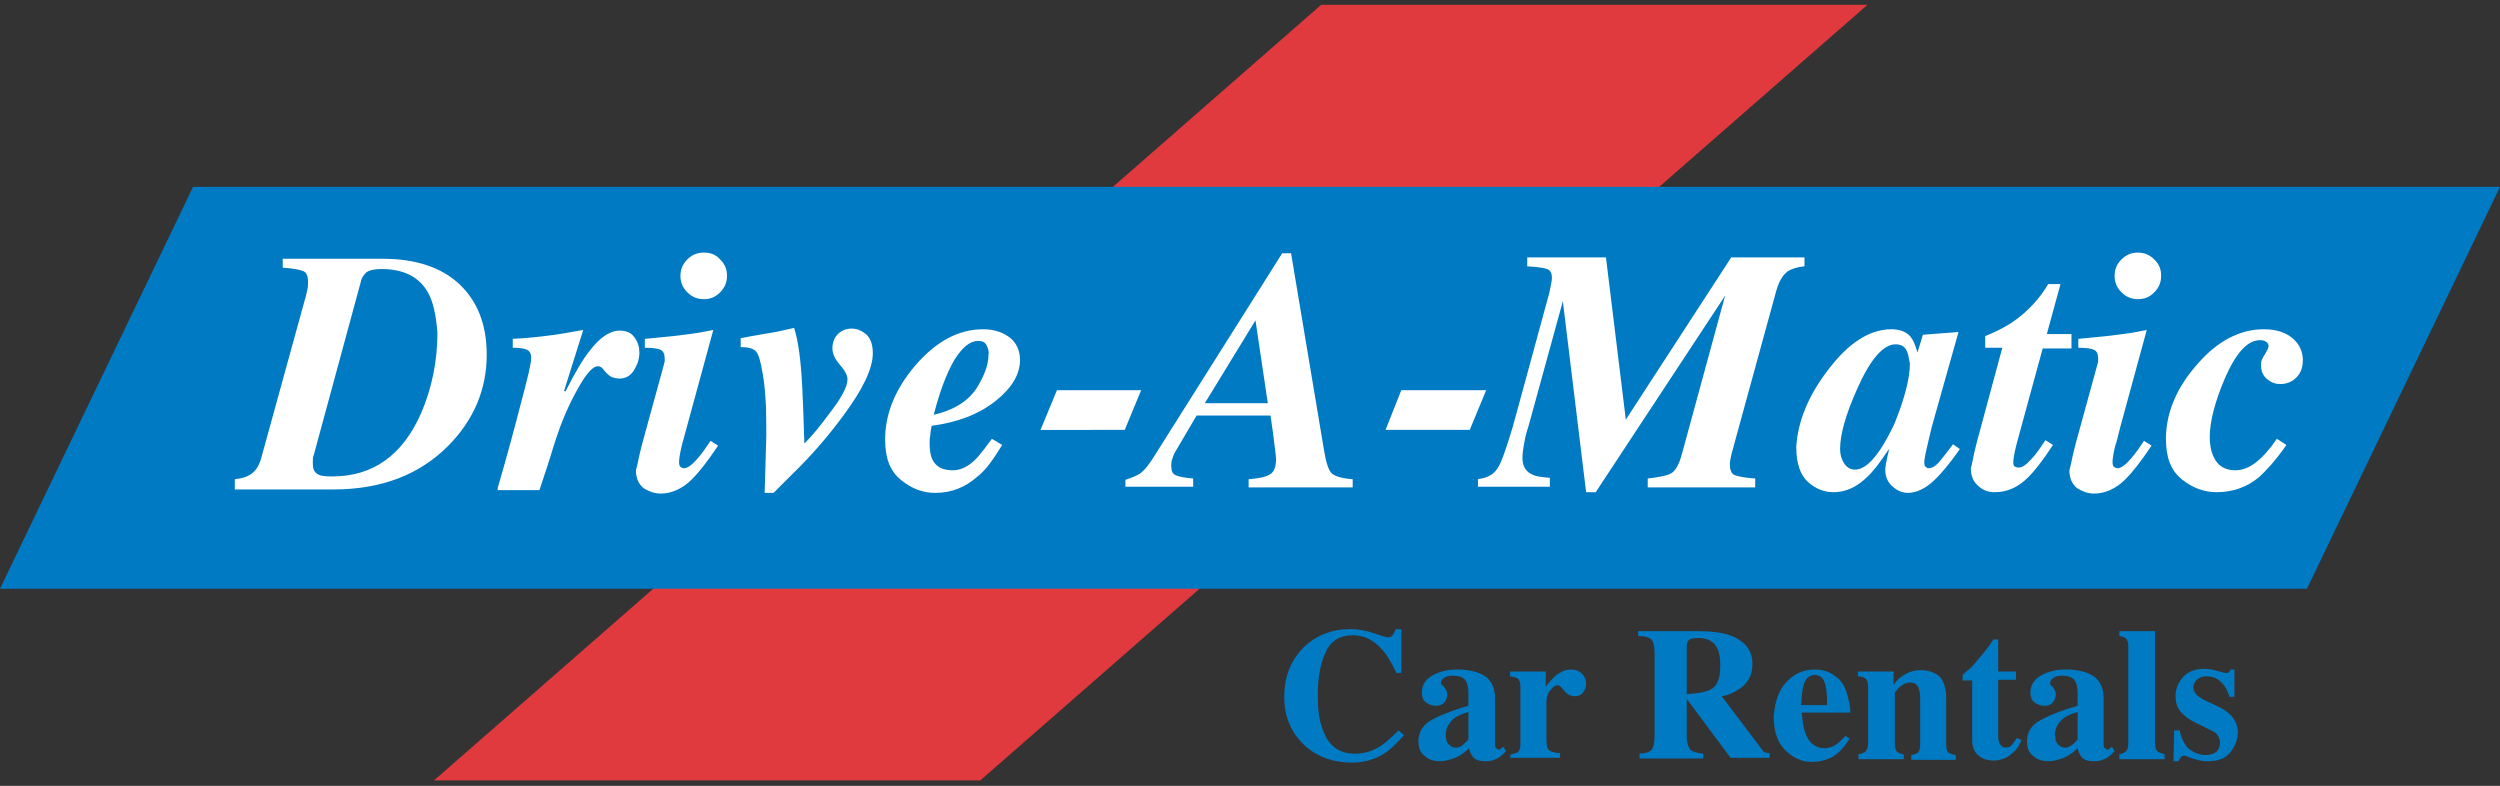 <?xml version="1.0" encoding="utf-8"?>
<!-- Generator: Adobe Illustrator 22.1.0, SVG Export Plug-In . SVG Version: 6.00 Build 0)  -->
<svg version="1.1" id="Layer_1" xmlns="http://www.w3.org/2000/svg" xmlns:xlink="http://www.w3.org/1999/xlink" x="0px" y="0px"
	 viewBox="0 0 365.2 114.8" style="enable-background:new 0 0 365.2 114.8;" xml:space="preserve">
<rect x="0" y="0" width="365.2" height="114.8" fill="#333333" stroke="none"/>
<style type="text/css">
	.st0{fill:#E13A3E;}
	.st1{fill:#007AC2;}
	.st2{fill:#FFFFFF;}
</style>
<g id="Layer_1_1_">
	<g>
		<g>
			<polygon class="st0" points="193,0.7 272.8,0.7 143.2,114 63.4,114 			"/>
		</g>
		<g>
			<polygon class="st1" points="28.6,27.9 364.1,27.9 336.6,85.3 1,85.3 			"/>
			<path class="st1" d="M337,86H0l28.2-58.7h337L337,86z M2,84.7h334.2l26.9-56.1H29L2,84.7z"/>
		</g>
		<g>
			<g>
				<path class="st2" d="M34.3,70c1.1-0.1,1.9-0.4,2.3-0.7c0.8-0.5,1.4-1.5,1.7-2.9l6.2-22.5c0.2-0.6,0.3-1.2,0.4-1.6
					s0.1-0.8,0.1-1.1c0-0.8-0.2-1.4-0.7-1.6s-1.5-0.4-3-0.5v-1.3h14.6c4.9,0,8.7,1.3,11.3,3.8c2.6,2.5,3.9,5.9,3.9,10.2
					c0,5.1-1.9,9.6-5.7,13.4c-4.2,4.2-9.8,6.3-16.7,6.3H34.3V70z M62.5,42.7c-1.3-2.3-3.6-3.4-6.8-3.4c-1.1,0-1.8,0.2-2.2,0.5
					c-0.4,0.4-0.7,0.8-0.8,1.4l-6.9,25.4c-0.1,0.2-0.1,0.5-0.1,0.7s0,0.4,0,0.5c0,0.7,0.2,1.1,0.6,1.4s1.1,0.4,2.2,0.4
					c6,0,10.3-3.1,13-9.2c1.6-3.7,2.4-7.7,2.4-11.8C63.7,46.1,63.3,44.1,62.5,42.7z"/>
			</g>
			<g>
				<path class="st2" d="M72.7,71.3c1.4-4.8,2.5-8.9,3.4-12.4c1-3.7,1.5-5.9,1.5-6.6c0-0.6-0.2-1-0.6-1.2s-1.1-0.3-2.1-0.3v-1.3
					c2.1-0.1,3.9-0.3,5.4-0.5c1-0.1,2.6-0.4,4.9-0.8l-2.8,8.9l0.2,0.1c1.4-2.8,2.6-4.8,3.5-5.9c1.5-2,3-3,4.4-3c1,0,1.7,0.3,2.2,1
					s0.7,1.4,0.7,2.2c0,1-0.3,1.8-0.8,2.6c-0.5,0.8-1.2,1.2-2.1,1.2c-0.4,0-0.8-0.1-1.1-0.2c-0.4-0.2-0.6-0.4-0.9-0.7L88,53.8
					c-0.1-0.1-0.2-0.2-0.3-0.2c-0.1-0.1-0.2-0.1-0.4-0.1c-0.6,0-1.5,0.9-2.5,2.6s-1.9,3.5-2.6,5.3c-0.5,1.2-1.1,3-1.8,5.3
					c-0.7,2.3-1.3,3.9-1.6,4.9h-6.1V71.3z"/>
			</g>
			<g>
				<path class="st2" d="M93.4,66.5c0.1-0.5,0.3-1.2,0.5-2L97,53.2c0-0.1,0.1-0.3,0.1-0.4s0-0.3,0-0.4c0-0.7-0.2-1.1-0.6-1.3
					c-0.4-0.2-1.2-0.3-2.3-0.3v-1.3c0.9-0.1,2.3-0.2,4.1-0.4c1.8-0.2,3.1-0.4,3.8-0.5l2.1-0.4l-3.9,14.3c-0.3,1.2-0.6,2.1-0.7,2.6
					c-0.3,1.2-0.4,2-0.4,2.4s0.1,0.6,0.2,0.7c0.2,0.1,0.3,0.2,0.5,0.2c0.5,0,1.1-0.4,1.9-1.3c0.8-0.9,1.4-1.8,2-2.7l1.1,0.7
					c-1.6,2.4-2.9,4-3.8,4.9c-1.4,1.4-3,2.1-4.6,2.1c-0.9,0-1.7-0.3-2.5-0.8c-0.7-0.6-1.1-1.4-1.1-2.6C93.1,68,93.2,67.4,93.4,66.5z
					 M105.2,37.9c0.7,0.7,1,1.4,1,2.4c0,0.9-0.3,1.7-1,2.4c-0.7,0.7-1.4,1-2.4,1c-0.9,0-1.7-0.3-2.4-1s-1-1.5-1-2.4s0.3-1.7,1-2.4
					c0.7-0.7,1.5-1,2.4-1C103.8,36.9,104.6,37.2,105.2,37.9z"/>
			</g>
			<g>
				<path class="st2" d="M113,72h-1.3l0.2-6.9c0.1-2,0-3.9,0-5.6c-0.1-1.7-0.2-3.4-0.5-5c-0.3-1.8-0.6-2.8-1-3.2
					c-0.4-0.4-1.1-0.6-2.2-0.6v-1.3l1.6-0.3c1.2-0.2,2.2-0.4,2.9-0.5c0.8-0.1,1.9-0.4,3.3-0.7c0.6,1.8,1,4.7,1.2,8.8
					c0.1,2,0.2,4.7,0.3,8.1c1.3-1.3,2.4-2.7,3.5-4.2c1.9-2.4,2.8-4.1,2.8-5.2c0-0.6-0.4-1.3-1.1-2.1c-0.7-0.8-1.1-1.6-1.1-2.4
					c0-0.9,0.3-1.6,0.8-2.1s1.2-0.8,2-0.8s1.5,0.3,2.2,0.9c0.6,0.6,0.9,1.5,0.9,2.7c0,2.2-1.4,5.2-4.3,9.1c-2.2,3-4.7,5.9-7.5,8.6
					L113,72z"/>
			</g>
			<g>
				<path class="st2" d="M133.7,53.4c3-3.5,6.3-5.3,9.9-5.3c1.6,0,2.8,0.4,3.9,1.2c1,0.8,1.5,1.9,1.5,3.3c0,2.1-1.2,4.1-3.6,6
					c-2.4,1.9-5.5,3.1-9.3,3.6c-0.1,0.5-0.2,1-0.2,1.4c-0.1,0.4-0.1,0.8-0.1,1.1c0,1,0.1,1.8,0.4,2.4c0.5,1.1,1.5,1.6,3,1.6
					c1.2,0,2.4-0.6,3.6-1.9c0.6-0.7,1.3-1.6,2.1-2.7l1.5,0.9c-1.3,2.1-2.4,3.7-3.6,4.6c-1.8,1.6-3.8,2.4-6.2,2.4
					c-1.8,0-3.4-0.6-5-1.9s-2.3-3.2-2.3-5.9C129.3,60.4,130.8,56.8,133.7,53.4z M144.1,50.4c-0.2-0.4-0.6-0.6-1.2-0.6
					c-1.2,0-2.3,0.9-3.5,2.8c-1.1,1.9-2.1,4.5-3,8c2.9-0.7,4.9-1.9,6.2-3.8c1.2-1.9,1.8-3.5,1.8-5C144.5,51.3,144.3,50.8,144.1,50.4
					z"/>
			</g>
			<g>
				<path class="st2" d="M154.4,57h12.3l-2.4,5.8H152L154.4,57z"/>
			</g>
			<g>
				<path class="st2" d="M164.4,70.1c0.9-0.3,1.6-0.6,2.1-0.9c0.7-0.5,1.4-1.4,2.2-2.7L187.3,37h1.3l4.8,28.7
					c0.3,1.9,0.7,3.1,1.2,3.5s1.5,0.7,3,0.8v1.2h-15.2V70c1.4-0.1,2.5-0.3,3.1-0.7c0.6-0.3,0.9-1.1,0.9-2.2c0-0.4-0.1-1.3-0.3-2.7
					c0-0.3-0.2-1.5-0.5-3.7h-10.8l-3,5.1c-0.2,0.3-0.4,0.7-0.5,1.1c-0.2,0.4-0.2,0.8-0.2,1.2c0,0.7,0.2,1.1,0.6,1.3
					c0.4,0.2,1.3,0.4,2.6,0.5v1.2h-9.9L164.4,70.1L164.4,70.1z M185.2,58.9l-1.8-12.1L176,58.9H185.2z"/>
			</g>
			<g>
				<path class="st2" d="M204.7,57h12.4l-2.4,5.8h-12.3L204.7,57z"/>
			</g>
			<g>
				<path class="st2" d="M215.9,70c1.3-0.2,2.2-0.6,2.8-1.5c0.6-0.8,1.3-2.9,2.3-6.2l5.1-18.7c0.2-0.6,0.3-1.2,0.4-1.7
					s0.2-0.9,0.2-1.3c0-0.7-0.2-1.1-0.7-1.3c-0.5-0.2-1.5-0.3-2.9-0.4v-1.3h11.5l2.9,23.7l15.4-23.7h10.7v1.3
					c-1.1,0.1-1.9,0.4-2.4,0.7c-0.7,0.5-1.3,1.4-1.7,2.8L253.3,65c-0.1,0.5-0.3,1-0.4,1.5s-0.2,0.9-0.2,1.3c0,0.8,0.2,1.4,0.7,1.6
					s1.5,0.4,3,0.5v1.3h-15.7v-1.3c1.7-0.2,2.8-0.4,3.5-0.8c0.6-0.4,1.1-1.3,1.5-2.8l6.3-23.1l-18.9,28.7h-1.4L228.3,44l-5,18.2
					c-0.3,0.9-0.5,1.7-0.6,2.3c-0.2,1-0.3,1.8-0.3,2.4c0,1.2,0.5,2,1.4,2.4c0.5,0.3,1.4,0.4,2.6,0.5v1.3h-10.5V70z"/>
			</g>
			<g>
				<path class="st2" d="M267,54.1c3-4,6.1-6,9.3-6c1.3,0,2.2,0.4,2.8,1.1c0.4,0.5,0.7,1.2,1,2.3l0.8-2.6l5.2-0.4l-3.3,11.7
					c-0.5,1.7-0.8,2.9-1,3.8c-0.4,1.7-0.7,2.9-0.7,3.6c0,0.3,0.1,0.5,0.2,0.6s0.3,0.2,0.4,0.2c0.3,0,0.6-0.1,0.9-0.3
					c0.3-0.2,0.6-0.5,0.9-0.9c0.2-0.2,0.4-0.5,0.8-1s0.7-0.9,1-1.3l1,0.7c-1.4,2-2.7,3.6-3.9,4.7c-1.2,1.1-2.5,1.7-3.7,1.7
					c-0.8,0-1.5-0.3-2.2-0.9s-1.1-1.4-1.1-2.5c0-0.4,0.2-1.5,0.6-3.1c0.1-0.1,0,0.1-0.2,0.3c-0.2,0.3-0.5,0.7-0.9,1.3
					c-0.9,1.3-1.9,2.5-3.1,3.4s-2.5,1.4-4,1.4c-1.3,0-2.6-0.5-3.7-1.5s-1.7-2.7-1.7-5.1C262.6,61.8,264,58,267,54.1z M278.6,51.4
					c-0.3-0.8-0.9-1.1-1.7-1.1c-1.8,0-3.7,2.2-5.6,6.5c-1.7,3.8-2.5,6.7-2.5,8.8c0,0.8,0.2,1.5,0.6,2.1s0.9,0.9,1.6,0.9
					c1.7,0,3.6-2.2,5.7-6.6c1.5-3.7,2.3-6.7,2.3-8.9C278.8,52.3,278.8,51.8,278.6,51.4z"/>
			</g>
			<g>
				<path class="st2" d="M288.2,67.1c0.1-0.6,0.3-1.4,0.6-2.6l3.7-13.7H290v-1.7c1.7-0.7,3.1-1.4,4.2-2.2c2-1.4,3.7-3.2,5-5.4h1.8
					l-2,7.3h3.6v2.1h-4.2l-3.2,11.7c-0.3,1-0.5,1.9-0.7,2.6c-0.3,1.2-0.4,2-0.4,2.4c0,0.3,0.1,0.5,0.3,0.6c0.2,0.1,0.3,0.1,0.5,0.1
					c0.5,0,1.1-0.4,1.8-1.2c0.8-0.8,1.4-1.8,2.1-2.8l1.1,0.7c-1.5,2.3-2.7,3.8-3.6,4.7c-1.5,1.5-3.1,2.2-4.9,2.2c-1,0-1.8-0.3-2.5-1
					c-0.7-0.6-1-1.5-1-2.5C288,68.1,288.1,67.6,288.2,67.1z"/>
			</g>
			<g>
				<path class="st2" d="M302.8,66.5c0.1-0.5,0.3-1.2,0.5-2l3.1-11.3c0-0.1,0.1-0.3,0.1-0.4s0-0.3,0-0.4c0-0.7-0.2-1.1-0.6-1.3
					c-0.4-0.2-1.2-0.3-2.3-0.3v-1.3c0.9-0.1,2.3-0.2,4.1-0.4c1.8-0.2,3.1-0.4,3.8-0.5l2.1-0.4l-3.9,14.3c-0.3,1.2-0.5,2.1-0.7,2.6
					c-0.3,1.2-0.4,2-0.4,2.4s0.1,0.6,0.2,0.7c0.2,0.1,0.3,0.2,0.5,0.2c0.5,0,1.1-0.4,1.9-1.3s1.4-1.8,2-2.7l1.1,0.7
					c-1.6,2.4-2.9,4-3.8,4.9c-1.4,1.4-3,2.1-4.6,2.1c-0.9,0-1.7-0.3-2.5-0.8c-0.7-0.6-1.1-1.4-1.1-2.6
					C302.5,68,302.6,67.4,302.8,66.5z M314.7,37.9c0.7,0.7,1,1.4,1,2.4c0,0.9-0.3,1.7-1,2.4c-0.7,0.7-1.4,1-2.4,1
					c-0.9,0-1.7-0.3-2.4-1c-0.7-0.7-1-1.5-1-2.4s0.3-1.7,1-2.4c0.7-0.7,1.5-1,2.4-1S314,37.2,314.7,37.9z"/>
			</g>
			<g>
				<path class="st2" d="M320.9,53.3c3-3.5,6.3-5.2,9.8-5.2c1.9,0,3.3,0.5,4.3,1.4s1.4,2,1.4,3.1s-0.3,1.9-1,2.6
					c-0.6,0.6-1.4,0.9-2.3,0.9c-0.7,0-1.3-0.2-1.9-0.7s-0.9-1.1-0.9-2c0-0.4,0-0.6,0.1-0.8c0.1-0.2,0.2-0.5,0.5-0.9l0.2-0.4
					c0.1-0.2,0.2-0.3,0.2-0.4s0.1-0.2,0.1-0.3c0-0.3-0.1-0.5-0.4-0.7s-0.6-0.2-0.9-0.2c-1.8,0-3.5,1.9-5.1,5.6
					c-1.4,3.3-2.2,6.2-2.2,8.6c0,1.1,0.2,2.1,0.6,2.9c0.6,1.3,1.7,1.9,3.1,1.9c1.1,0,2.1-0.4,3.1-1.2c1-0.8,2-1.9,3-3.4L334,65
					c-1.6,2.3-3,3.8-4,4.7c-1.8,1.5-3.9,2.2-6.2,2.2c-1.8,0-3.5-0.6-5.1-1.9s-2.3-3.2-2.3-5.9C316.4,60.4,317.9,56.7,320.9,53.3z"/>
			</g>
		</g>
		<g>
			<g>
				<path class="st1" d="M200.7,92.5c1.2,0.4,1.8,0.6,2,0.6c0.4,0,0.6-0.1,0.8-0.4s0.3-0.6,0.4-0.8h0.8v6.4H204
					c-0.7-1.4-1.3-2.5-2-3.3c-1.3-1.5-2.7-2.2-4.4-2.2c-1.8,0-3.2,0.8-3.9,2.4c-0.8,1.6-1.2,3.7-1.2,6.4c0,2,0.2,3.6,0.7,4.9
					c0.8,2.4,2.4,3.6,4.7,3.6c1.4,0,2.7-0.4,3.9-1.2c0.7-0.5,1.5-1.2,2.5-2.2l0.8,0.7c-1.1,1.2-2,2.1-2.8,2.6
					c-1.5,1-3.1,1.4-4.8,1.4c-2.7,0-5-0.8-6.8-2.4c-2-1.8-3.1-4.2-3.1-7.2s1-5.4,2.9-7.3c1.8-1.7,4.1-2.6,6.7-2.6
					C198.4,91.9,199.5,92.1,200.7,92.5z"/>
			</g>
			<g>
				<path class="st1" d="M208.9,105.3c1.2-0.7,3.1-1.5,5.6-2.2v-2c0-0.8-0.2-1.4-0.5-1.8c-0.3-0.4-1-0.6-1.8-0.6
					c-0.5,0-0.9,0.1-1.2,0.3s-0.5,0.4-0.5,0.7c0,0.1,0,0.2,0.1,0.3c0,0.1,0.1,0.1,0.2,0.2l0.2,0.2c0.1,0.2,0.2,0.3,0.3,0.5
					s0.1,0.4,0.1,0.6c0,0.5-0.2,0.9-0.5,1.2s-0.7,0.4-1.2,0.4s-1-0.2-1.4-0.5s-0.6-0.8-0.6-1.4c0-1.1,0.5-1.9,1.5-2.5
					s2.2-0.9,3.7-0.9c1.6,0,2.9,0.3,3.9,0.9c1,0.6,1.6,1.7,1.6,3.4v6.7c0,0.2,0,0.4,0.2,0.5c0.1,0.1,0.2,0.2,0.3,0.2
					c0.1,0,0.2,0,0.3-0.1c0.1,0,0.2-0.2,0.4-0.3l0.4,0.6c-0.5,0.6-1.1,1.1-1.8,1.3c-0.4,0.2-0.8,0.2-1.3,0.2c-0.8,0-1.4-0.2-1.8-0.7
					c-0.2-0.3-0.4-0.7-0.5-1.2c-0.8,0.8-1.6,1.3-2.6,1.6c-0.6,0.2-1.2,0.3-1.7,0.3c-0.8,0-1.5-0.2-2.1-0.7c-0.7-0.5-1-1.2-1-2.2
					C207.2,107,207.8,106,208.9,105.3z M213.7,108.8c0.2-0.2,0.5-0.4,0.8-0.8v-4c-0.7,0.2-1.4,0.5-1.9,0.8c-0.9,0.7-1.4,1.5-1.4,2.5
					c0,0.6,0.1,1.1,0.4,1.4c0.3,0.3,0.6,0.5,0.9,0.5C212.9,109.3,213.4,109.1,213.7,108.8z"/>
			</g>
			<g>
				<path class="st1" d="M220.7,110.2c0.5-0.1,0.9-0.2,1.1-0.4s0.3-0.6,0.3-1.1v-0.8v-7.5c0-0.6-0.1-1-0.3-1.2
					c-0.2-0.2-0.6-0.3-1.2-0.4v-0.7h5.2v2.2c0.6-0.8,1.2-1.4,1.7-1.8c0.6-0.4,1.2-0.7,2-0.7c0.6,0,1.1,0.2,1.5,0.5
					c0.4,0.4,0.7,0.9,0.7,1.6c0,0.5-0.2,1-0.5,1.3c-0.3,0.4-0.7,0.5-1.2,0.5c-0.6,0-1.1-0.3-1.5-0.8s-0.7-0.8-0.9-0.8
					c-0.4,0-0.7,0.2-1.1,0.7c-0.4,0.4-0.6,1.1-0.6,1.9v5.2c0,0.9,0.1,1.5,0.4,1.7s0.8,0.4,1.6,0.4v0.7h-7.3L220.7,110.2L220.7,110.2
					z"/>
			</g>
			<g>
				<path class="st1" d="M239.3,110.1c0.9,0,1.6-0.2,1.9-0.5s0.5-1,0.5-2V95.4c0-1.1-0.2-1.8-0.6-2.1c-0.3-0.2-0.9-0.4-1.8-0.4v-0.7
					h8.9c1.8,0,3.3,0.2,4.5,0.6c2.2,0.8,3.3,2.2,3.3,4.2c0,1.5-0.6,2.7-1.7,3.5c-0.9,0.6-1.8,1.1-2.8,1.2l5.9,7.8
					c0.1,0.2,0.3,0.4,0.5,0.4c0.2,0.1,0.4,0.1,0.6,0.1v0.7h-5.7l-6.4-8.6l0,0v5.4c0,1,0.2,1.6,0.5,2c0.3,0.3,1,0.5,1.9,0.6v0.7h-9.3
					v-0.7H239.3z M250.1,100.6c0.8-0.5,1.2-1.6,1.2-3.3c0-1.1-0.1-1.9-0.4-2.5c-0.5-1.1-1.4-1.6-2.8-1.6c-0.7,0-1.2,0.1-1.4,0.3
					c-0.2,0.2-0.3,0.5-0.3,0.9v7C248,101.3,249.3,101.1,250.1,100.6z"/>
			</g>
			<g>
				<path class="st1" d="M261,99.6c1.1-1.2,2.5-1.8,4.1-1.8c0.9,0,1.8,0.2,2.6,0.7c0.8,0.5,1.4,1.1,1.8,2c0.3,0.6,0.5,1.5,0.7,2.5
					c0.1,0.5,0.1,0.8,0.1,1.1h-7.1c0.1,1.1,0.2,2.1,0.5,2.9c0.5,1.5,1.5,2.3,2.8,2.3c0.6,0,1.3-0.2,1.8-0.6c0.3-0.2,0.8-0.7,1.3-1.2
					l0.6,0.4c-0.9,1.4-1.8,2.4-3,2.9c-0.7,0.3-1.6,0.5-2.5,0.5c-1.4,0-2.6-0.5-3.8-1.6c-1.2-1.1-1.8-2.8-1.8-5.1
					C259.3,102.4,259.9,100.7,261,99.6z M266.9,103c0-1.6-0.1-2.8-0.4-3.4c-0.2-0.6-0.7-1-1.4-1c-0.7,0-1.2,0.4-1.5,1.1
					c-0.3,0.7-0.4,1.8-0.5,3.3L266.9,103L266.9,103z"/>
			</g>
			<g>
				<path class="st1" d="M271.4,110.2c0.5-0.1,0.9-0.2,1.1-0.4s0.4-0.6,0.4-1.3v-8.1c0-0.6-0.1-1-0.3-1.2c-0.2-0.2-0.6-0.4-1.2-0.4
					v-0.7h5.2v2c0.4-0.7,1-1.2,1.7-1.6c0.7-0.4,1.4-0.6,2.2-0.6c1.2,0,2.1,0.3,2.8,0.9c0.6,0.6,1,1.7,1,3.2v6.7c0,0.6,0.1,1,0.3,1.2
					c0.2,0.2,0.6,0.3,1.1,0.4v0.7h-6.5v-0.7c0.5-0.1,0.8-0.2,1-0.4s0.3-0.6,0.3-1.2V102c0-0.6-0.1-1.1-0.2-1.4
					c-0.2-0.6-0.6-0.9-1.3-0.9c-0.5,0-0.9,0.2-1.3,0.5s-0.7,0.7-0.9,1v7.4c0,0.6,0.1,1,0.3,1.2c0.2,0.2,0.5,0.3,1,0.4v0.7h-6.6v-0.7
					H271.4z"/>
			</g>
			<g>
				<path class="st1" d="M286.7,99.4v-0.8c0.2-0.2,0.5-0.5,0.9-0.8c0.5-0.4,0.9-0.9,1.3-1.4c0.8-0.9,1.6-1.9,2.3-3h0.7v4.7h2.6v1.2
					h-2.6v8.3c0,0.4,0.1,0.7,0.2,1c0.2,0.4,0.5,0.6,0.9,0.6s0.7-0.1,0.9-0.4c0.2-0.3,0.5-0.6,0.7-1l0.7,0.3
					c-0.3,0.8-0.7,1.4-1.2,1.8c-0.8,0.8-1.8,1.2-2.9,1.2c-0.6,0-1.2-0.1-1.7-0.4c-0.9-0.5-1.4-1.3-1.4-2.5v-8.8H286.7z"/>
			</g>
			<g>
				<path class="st1" d="M297.9,105.3c1.2-0.7,3.1-1.5,5.6-2.2v-2c0-0.8-0.2-1.4-0.5-1.8c-0.3-0.4-1-0.6-1.8-0.6
					c-0.5,0-0.9,0.1-1.2,0.3c-0.3,0.2-0.5,0.4-0.5,0.7c0,0.1,0,0.2,0,0.3s0.1,0.1,0.2,0.2l0.2,0.2c0.1,0.2,0.2,0.3,0.3,0.5
					c0.1,0.2,0.1,0.4,0.1,0.6c0,0.5-0.2,0.9-0.5,1.2s-0.7,0.4-1.2,0.4s-1-0.2-1.4-0.5s-0.6-0.8-0.6-1.4c0-1.1,0.5-1.9,1.5-2.5
					s2.2-0.9,3.7-0.9c1.6,0,2.9,0.3,3.9,0.9c1,0.6,1.6,1.7,1.6,3.4v6.7c0,0.2,0,0.4,0.2,0.5c0.1,0.1,0.2,0.2,0.3,0.2
					c0.1,0,0.2,0,0.3-0.1c0.1,0,0.2-0.2,0.4-0.3l0.4,0.6c-0.5,0.6-1.1,1.1-1.8,1.3c-0.4,0.2-0.8,0.2-1.3,0.2c-0.8,0-1.4-0.2-1.8-0.7
					c-0.2-0.3-0.4-0.7-0.5-1.2c-0.8,0.8-1.6,1.3-2.6,1.6c-0.6,0.2-1.2,0.3-1.7,0.3c-0.8,0-1.5-0.2-2.1-0.7c-0.7-0.5-1-1.2-1-2.2
					C296.1,107,296.7,106,297.9,105.3z M302.7,108.8c0.2-0.2,0.5-0.4,0.8-0.8v-4c-0.7,0.2-1.4,0.5-1.9,0.8c-0.9,0.7-1.4,1.5-1.4,2.5
					c0,0.6,0.1,1.1,0.4,1.4c0.3,0.3,0.6,0.5,0.9,0.5C301.9,109.3,302.3,109.1,302.7,108.8z"/>
			</g>
			<g>
				<path class="st1" d="M309.6,110.2c0.5-0.1,0.8-0.3,1-0.5s0.3-0.6,0.3-1.2v-14c0-0.6-0.1-1-0.3-1.2c-0.2-0.2-0.5-0.3-1-0.4v-0.7
					h5.2v16.3c0,0.6,0.1,1,0.3,1.2c0.2,0.2,0.5,0.3,1.1,0.5v0.7h-6.6V110.2z"/>
			</g>
			<g>
				<path class="st1" d="M317.6,106.7h0.8c0.3,1.3,0.8,2.3,1.5,2.8s1.5,0.8,2.3,0.8c0.7,0,1.2-0.2,1.6-0.5c0.3-0.3,0.5-0.7,0.5-1.3
					c0-0.5-0.2-0.9-0.5-1.3c-0.2-0.2-0.5-0.4-1-0.6l-2-1c-1.1-0.5-1.8-1.1-2.3-1.7c-0.5-0.6-0.7-1.4-0.7-2.2c0-1.1,0.4-2,1.1-2.8
					s1.8-1.2,3.1-1.2c0.6,0,1.2,0.1,1.9,0.3c0.7,0.2,1.1,0.3,1.2,0.3c0.2,0,0.4,0,0.5-0.1s0.2-0.2,0.2-0.4h0.6v4h-0.7
					c-0.3-0.9-0.7-1.7-1.3-2.2c-0.6-0.6-1.3-0.8-2.1-0.8c-0.6,0-1.1,0.2-1.4,0.5s-0.5,0.7-0.5,1.1c0,0.3,0.1,0.6,0.4,1
					c0.3,0.3,0.8,0.7,1.5,1l1.5,0.7c0.9,0.4,1.6,0.9,2,1.3c0.7,0.7,1.1,1.6,1.1,2.6s-0.4,2-1.1,2.9s-1.8,1.3-3.3,1.3
					c-0.4,0-0.7,0-1.1-0.1s-0.8-0.2-1.4-0.4l-0.5-0.2c-0.2-0.1-0.3-0.1-0.3-0.1s-0.1,0-0.2,0c-0.2,0-0.3,0.1-0.4,0.2
					c-0.1,0.1-0.2,0.3-0.4,0.6h-0.7L317.6,106.7L317.6,106.7z"/>
			</g>
		</g>
	</g>
</g>
<g id="Layer_2_1_">
</g>
</svg>
